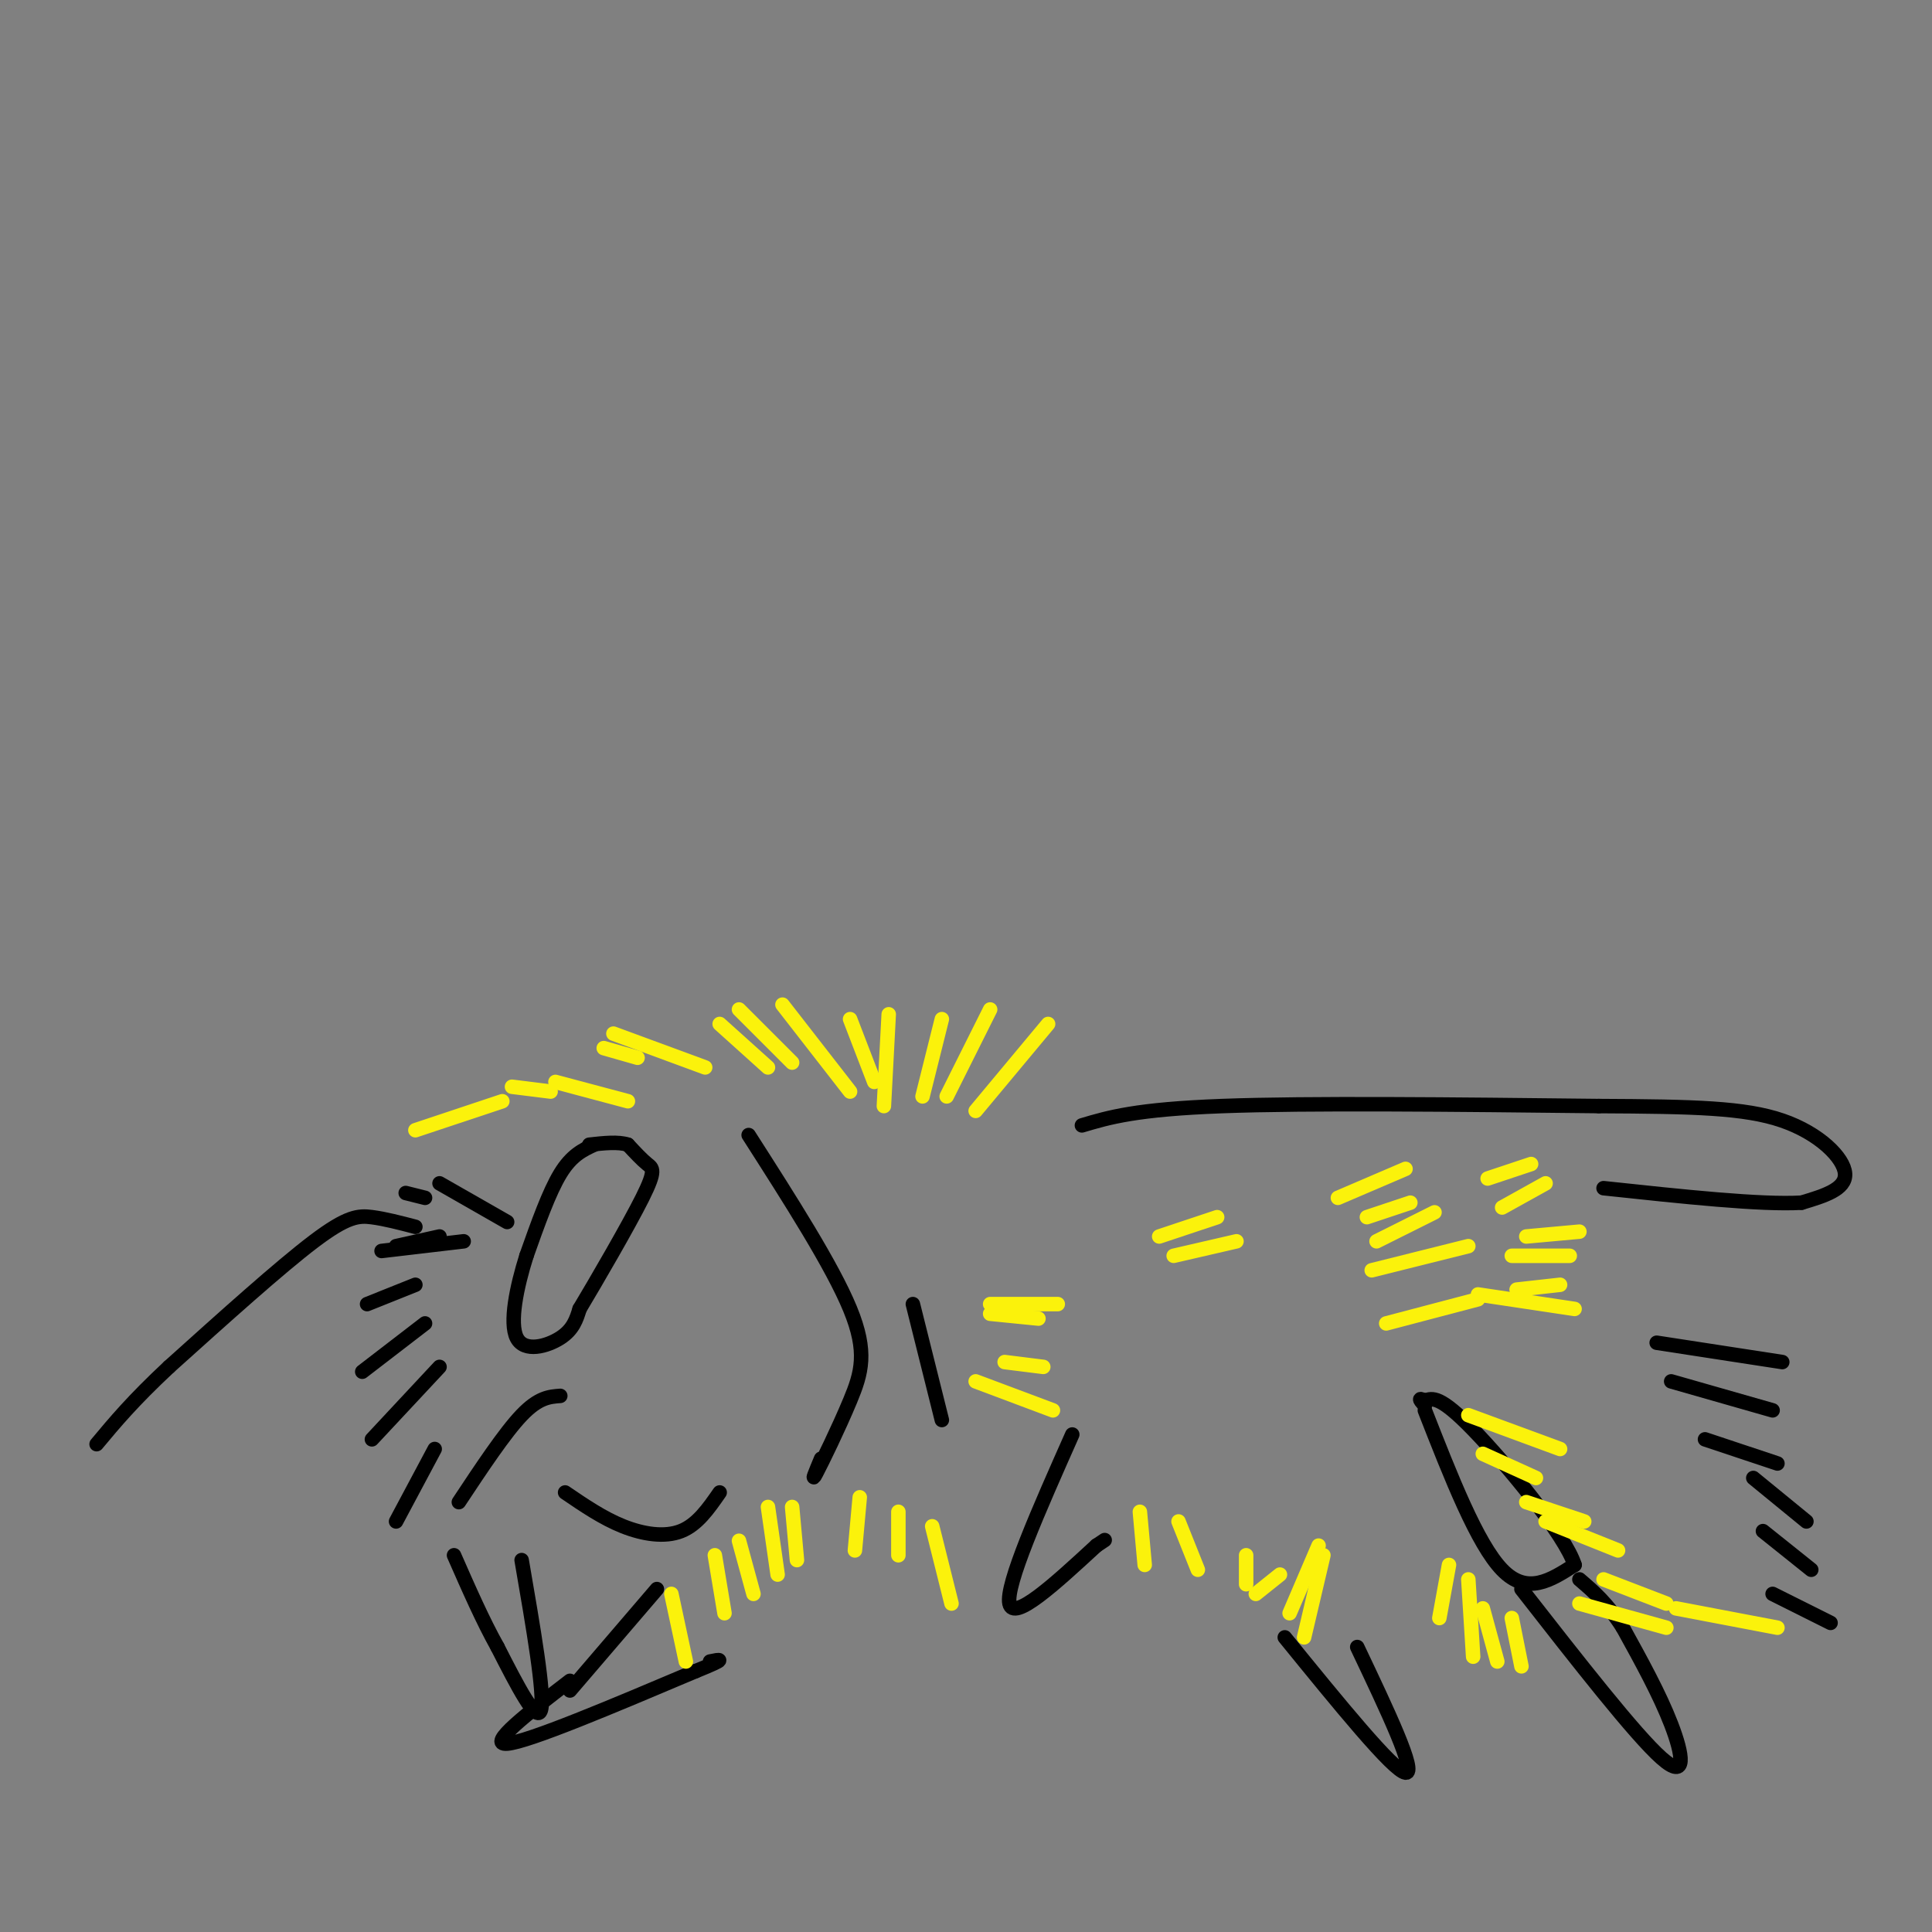 <svg viewBox='0 0 400 400' version='1.1' xmlns='http://www.w3.org/2000/svg' xmlns:xlink='http://www.w3.org/1999/xlink'><rect x="0" y="0" width="400" height="400" fill="#808080" stroke="none"/><g fill='none' stroke='#000000' stroke-width='3' stroke-linecap='round' stroke-linejoin='round'><path d='M123,237c-2.333,1.083 -4.667,2.167 -7,6c-2.333,3.833 -4.667,10.417 -7,17'/><path d='M109,260c-2.024,6.405 -3.583,13.917 -2,17c1.583,3.083 6.310,1.738 9,0c2.690,-1.738 3.345,-3.869 4,-6'/><path d='M120,271c3.452,-5.762 10.083,-17.167 13,-23c2.917,-5.833 2.119,-6.095 1,-7c-1.119,-0.905 -2.560,-2.452 -4,-4'/><path d='M130,237c-2.000,-0.667 -5.000,-0.333 -8,0'/><path d='M86,254c-3.133,-0.822 -6.267,-1.644 -9,-2c-2.733,-0.356 -5.067,-0.244 -12,5c-6.933,5.244 -18.467,15.622 -30,26'/><path d='M35,283c-7.500,7.000 -11.250,11.500 -15,16'/><path d='M116,289c-2.250,0.167 -4.500,0.333 -8,4c-3.500,3.667 -8.250,10.833 -13,18'/><path d='M117,309c3.911,2.667 7.822,5.333 12,7c4.178,1.667 8.622,2.333 12,1c3.378,-1.333 5.689,-4.667 8,-8'/><path d='M295,292c5.417,13.833 10.833,27.667 16,33c5.167,5.333 10.083,2.167 15,-1'/><path d='M326,324c-1.889,-6.111 -14.111,-20.889 -21,-28c-6.889,-7.111 -8.444,-6.556 -10,-6'/><path d='M295,290c-1.667,-0.833 -0.833,0.083 0,1'/><path d='M315,329c11.800,15.111 23.600,30.222 29,35c5.400,4.778 4.400,-0.778 2,-7c-2.400,-6.222 -6.200,-13.111 -10,-20'/><path d='M336,337c-3.167,-5.000 -6.083,-7.500 -9,-10'/><path d='M224,233c5.583,-1.667 11.167,-3.333 29,-4c17.833,-0.667 47.917,-0.333 78,0'/><path d='M331,229c19.786,0.095 30.250,0.333 38,3c7.750,2.667 12.786,7.762 13,11c0.214,3.238 -4.393,4.619 -9,6'/><path d='M373,249c-8.333,0.500 -24.667,-1.250 -41,-3'/><path d='M136,329c0.000,0.000 -18.000,21.000 -18,21'/><path d='M108,323c2.417,14.000 4.833,28.000 4,31c-0.833,3.000 -4.917,-5.000 -9,-13'/><path d='M103,341c-3.000,-5.333 -6.000,-12.167 -9,-19'/><path d='M118,348c-8.667,6.667 -17.333,13.333 -13,13c4.333,-0.333 21.667,-7.667 39,-15'/><path d='M144,346c7.000,-2.833 5.000,-2.417 3,-2'/><path d='M155,235c8.661,13.530 17.321,27.060 21,36c3.679,8.940 2.375,13.292 0,19c-2.375,5.708 -5.821,12.774 -7,15c-1.179,2.226 -0.089,-0.387 1,-3'/><path d='M189,270c0.000,0.000 6.000,24.000 6,24'/><path d='M222,297c-6.917,15.583 -13.833,31.167 -13,35c0.833,3.833 9.417,-4.083 18,-12'/><path d='M227,320c3.000,-2.000 1.500,-1.000 0,0'/><path d='M266,339c11.250,13.833 22.500,27.667 25,28c2.500,0.333 -3.750,-12.833 -10,-26'/></g>
<g fill='none' stroke='#FBF20B' stroke-width='3' stroke-linecap='round' stroke-linejoin='round'><path d='M300,324c0.000,0.000 -2.000,11.000 -2,11'/><path d='M304,327c0.000,0.000 1.000,16.000 1,16'/><path d='M307,333c0.000,0.000 3.000,11.000 3,11'/><path d='M313,335c0.000,0.000 2.000,10.000 2,10'/><path d='M327,332c0.000,0.000 18.000,5.000 18,5'/><path d='M332,327c0.000,0.000 13.000,5.000 13,5'/><path d='M320,315c0.000,0.000 15.000,6.000 15,6'/><path d='M316,311c0.000,0.000 12.000,4.000 12,4'/><path d='M307,301c0.000,0.000 11.000,5.000 11,5'/><path d='M304,293c0.000,0.000 19.000,7.000 19,7'/><path d='M287,274c0.000,0.000 19.000,-5.000 19,-5'/><path d='M284,263c0.000,0.000 20.000,-5.000 20,-5'/><path d='M285,257c0.000,0.000 12.000,-6.000 12,-6'/><path d='M283,252c0.000,0.000 9.000,-3.000 9,-3'/><path d='M277,248c0.000,0.000 14.000,-6.000 14,-6'/><path d='M306,268c0.000,0.000 20.000,3.000 20,3'/><path d='M314,267c0.000,0.000 9.000,-1.000 9,-1'/><path d='M313,260c0.000,0.000 12.000,0.000 12,0'/><path d='M316,256c0.000,0.000 11.000,-1.000 11,-1'/><path d='M311,250c0.000,0.000 9.000,-5.000 9,-5'/><path d='M308,244c0.000,0.000 9.000,-3.000 9,-3'/><path d='M243,260c0.000,0.000 13.000,-3.000 13,-3'/><path d='M240,256c0.000,0.000 12.000,-4.000 12,-4'/><path d='M202,230c0.000,0.000 15.000,-18.000 15,-18'/><path d='M196,227c0.000,0.000 9.000,-18.000 9,-18'/><path d='M191,227c0.000,0.000 4.000,-16.000 4,-16'/><path d='M183,229c0.000,0.000 1.000,-19.000 1,-19'/><path d='M181,224c0.000,0.000 -5.000,-13.000 -5,-13'/><path d='M176,226c0.000,0.000 -14.000,-18.000 -14,-18'/><path d='M164,220c0.000,0.000 -11.000,-11.000 -11,-11'/><path d='M159,221c0.000,0.000 -10.000,-9.000 -10,-9'/><path d='M146,221c0.000,0.000 -19.000,-7.000 -19,-7'/><path d='M132,219c0.000,0.000 -7.000,-2.000 -7,-2'/><path d='M130,228c0.000,0.000 -15.000,-4.000 -15,-4'/><path d='M114,226c0.000,0.000 -8.000,-1.000 -8,-1'/><path d='M104,228c0.000,0.000 -18.000,6.000 -18,6'/><path d='M139,330c0.000,0.000 3.000,14.000 3,14'/><path d='M148,322c0.000,0.000 2.000,12.000 2,12'/><path d='M153,319c0.000,0.000 3.000,11.000 3,11'/><path d='M159,312c0.000,0.000 2.000,14.000 2,14'/><path d='M164,312c0.000,0.000 1.000,11.000 1,11'/><path d='M178,310c0.000,0.000 -1.000,11.000 -1,11'/><path d='M186,313c0.000,0.000 0.000,9.000 0,9'/><path d='M193,316c0.000,0.000 4.000,16.000 4,16'/><path d='M347,333c0.000,0.000 21.000,4.000 21,4'/><path d='M274,322c0.000,0.000 -4.000,17.000 -4,17'/><path d='M273,320c0.000,0.000 -6.000,14.000 -6,14'/><path d='M265,326c0.000,0.000 -5.000,4.000 -5,4'/><path d='M258,322c0.000,0.000 0.000,6.000 0,6'/><path d='M244,315c0.000,0.000 4.000,10.000 4,10'/><path d='M236,313c0.000,0.000 1.000,11.000 1,11'/><path d='M202,286c0.000,0.000 16.000,6.000 16,6'/><path d='M208,282c0.000,0.000 8.000,1.000 8,1'/><path d='M205,272c0.000,0.000 10.000,1.000 10,1'/><path d='M205,270c0.000,0.000 14.000,0.000 14,0'/></g>
<g fill='none' stroke='#000000' stroke-width='3' stroke-linecap='round' stroke-linejoin='round'><path d='M343,278c0.000,0.000 26.000,4.000 26,4'/><path d='M346,286c0.000,0.000 21.000,6.000 21,6'/><path d='M353,298c0.000,0.000 15.000,5.000 15,5'/><path d='M363,306c0.000,0.000 11.000,9.000 11,9'/><path d='M365,317c0.000,0.000 10.000,8.000 10,8'/><path d='M367,330c0.000,0.000 12.000,6.000 12,6'/><path d='M96,257c0.000,0.000 -17.000,2.000 -17,2'/><path d='M91,256c0.000,0.000 -9.000,2.000 -9,2'/><path d='M86,266c0.000,0.000 -10.000,4.000 -10,4'/><path d='M88,274c0.000,0.000 -13.000,10.000 -13,10'/><path d='M91,283c0.000,0.000 -14.000,15.000 -14,15'/><path d='M105,253c0.000,0.000 -14.000,-8.000 -14,-8'/><path d='M88,248c0.000,0.000 -4.000,-1.000 -4,-1'/><path d='M90,300c0.000,0.000 -8.000,15.000 -8,15'/></g>
</svg>